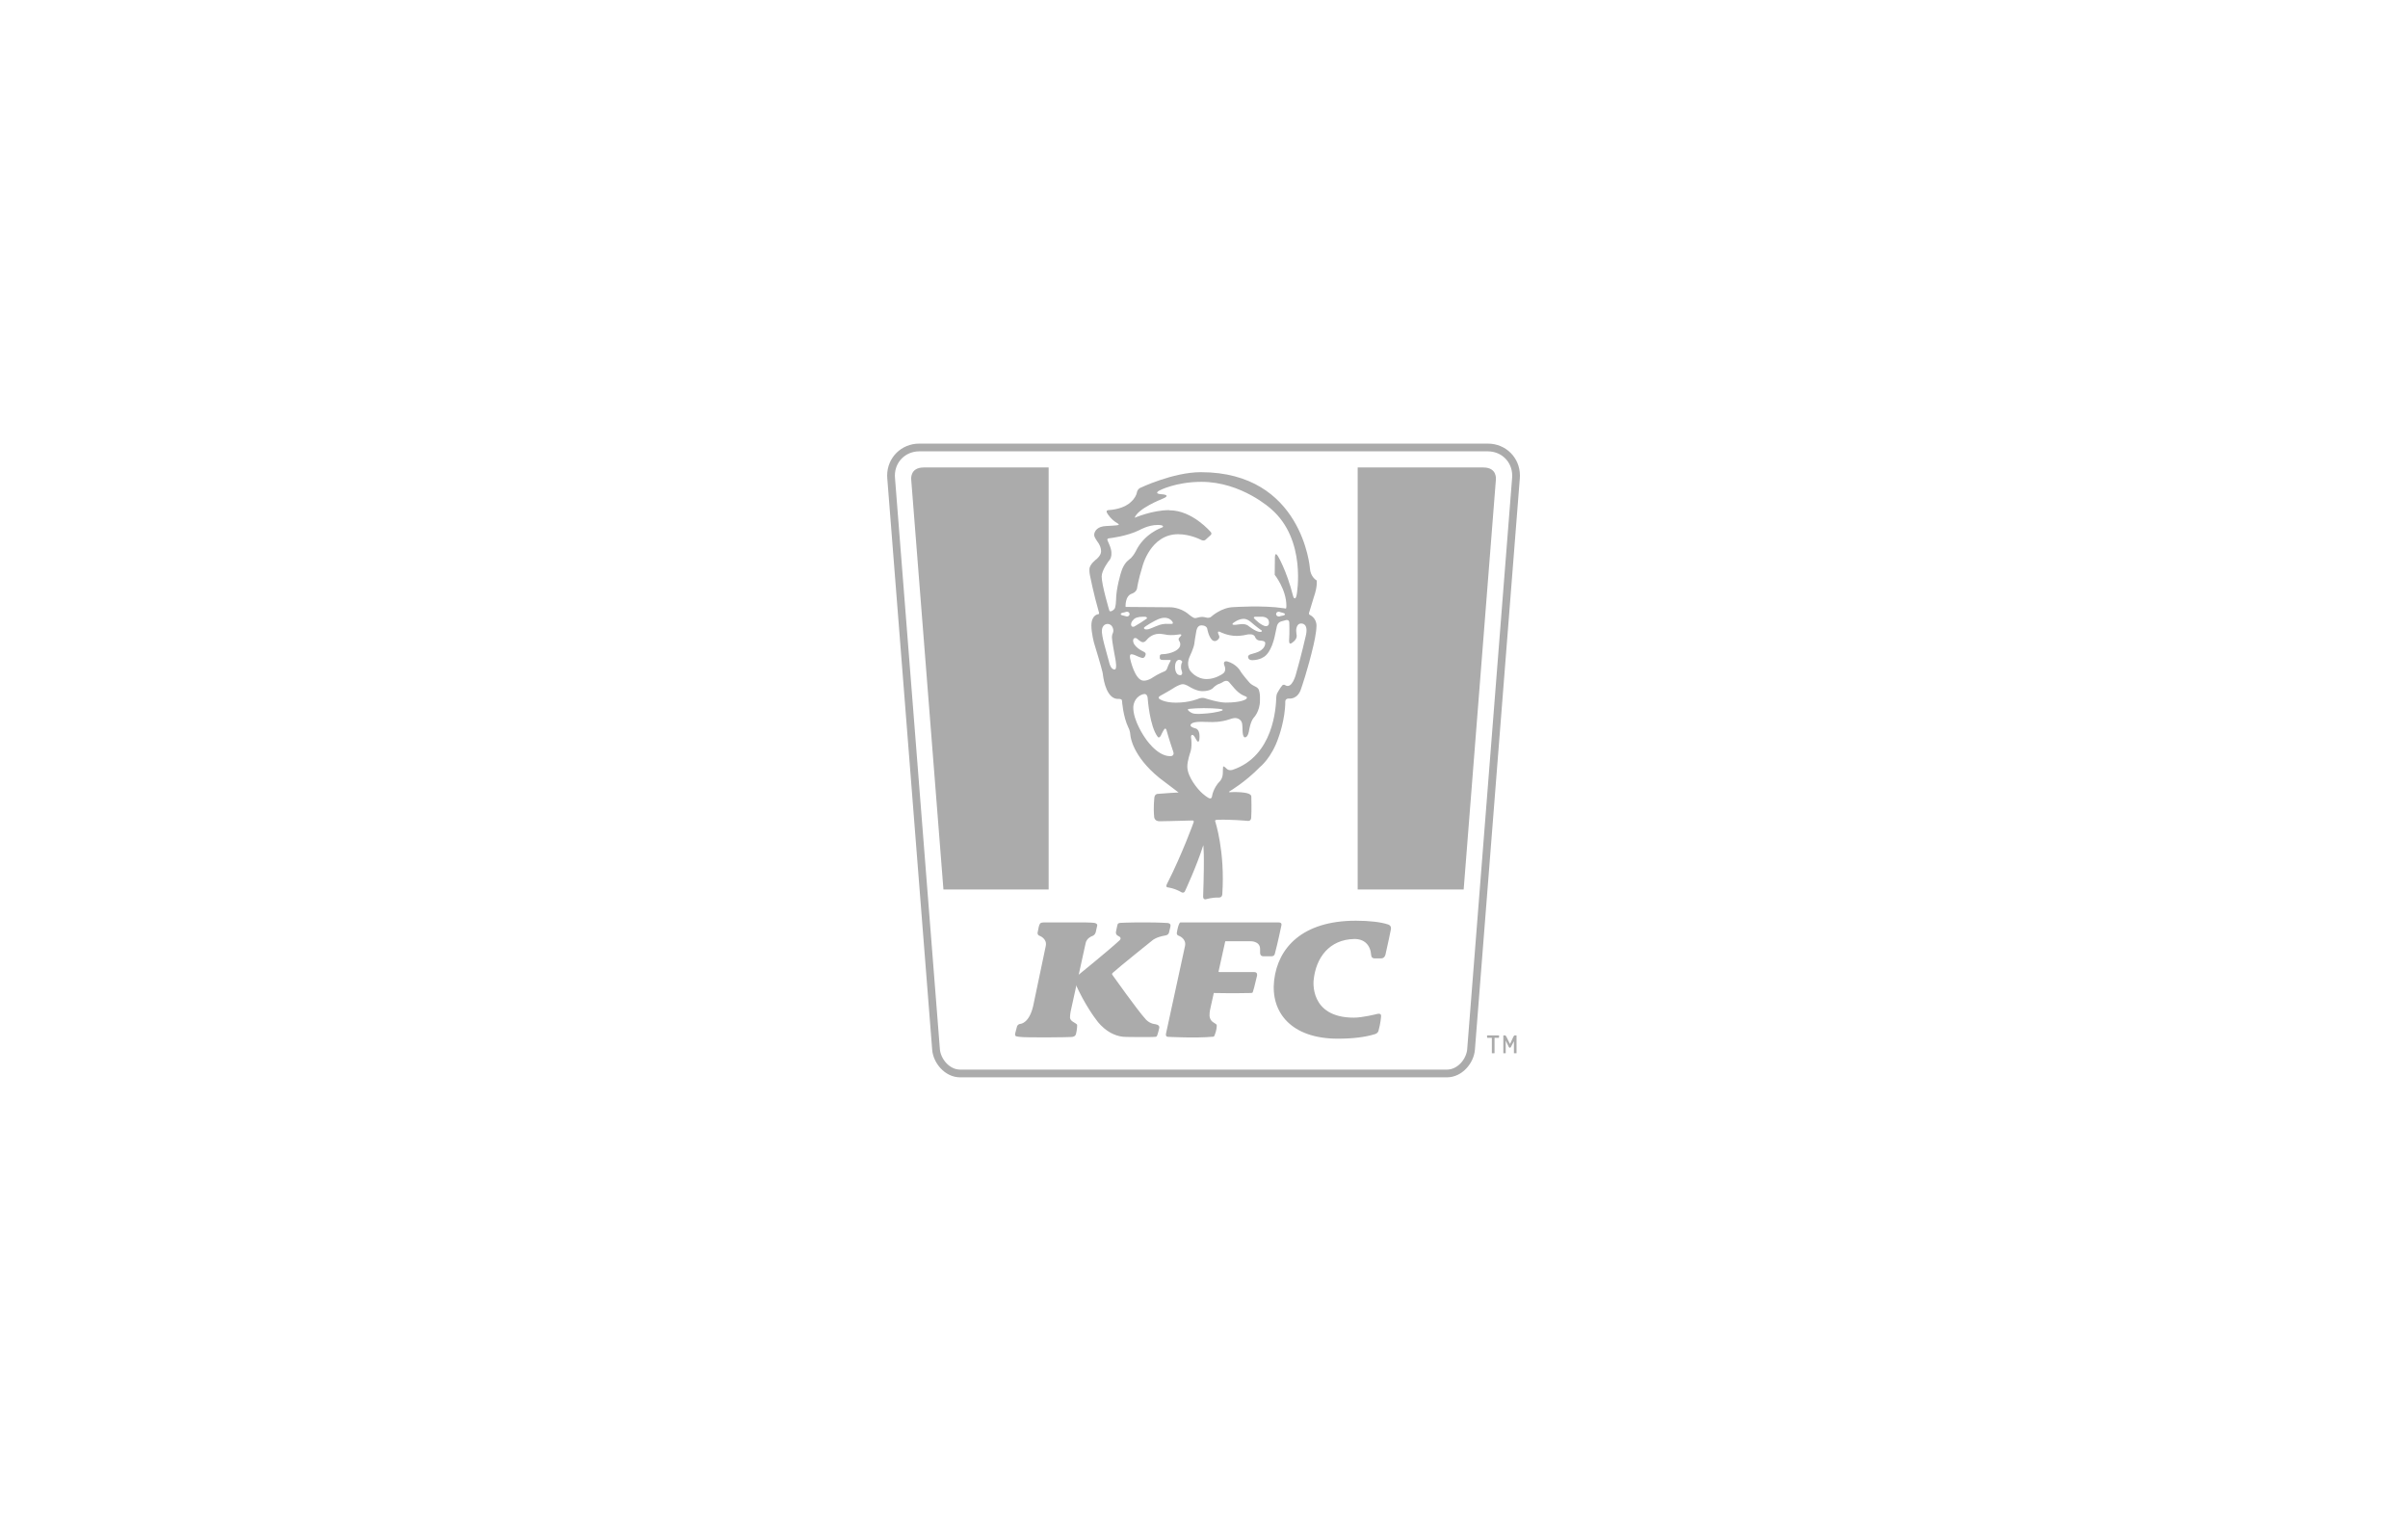 <svg width="570" height="360" viewBox="0 0 570 360" fill="none" xmlns="http://www.w3.org/2000/svg">
<path d="M218.66 110.648H248.224V210.53H223.321L215.696 113.545C215.696 113.545 215.302 110.648 218.66 110.648Z" fill="#ABABAB"/>
<path d="M227.293 255C225.415 254.998 223.801 254.097 222.659 252.865C221.514 251.627 220.788 250.051 220.66 248.488L210.026 113.204C210.008 112.991 210 112.777 210 112.563C209.999 110.47 210.824 108.568 212.193 107.203C213.559 105.834 215.473 104.998 217.606 105H352.18C354.313 104.998 356.226 105.834 357.592 107.202C358.96 108.568 359.786 110.47 359.785 112.563C359.785 112.772 359.777 112.983 359.76 113.198L349.126 248.488C348.997 250.051 348.272 251.627 347.127 252.865C345.984 254.097 344.371 254.999 342.493 255V253.171C343.766 253.172 344.908 252.562 345.787 251.62C346.663 250.684 347.222 249.426 347.302 248.345L357.938 113.056C357.95 112.889 357.956 112.725 357.956 112.563C357.944 109.348 355.478 106.84 352.18 106.829H217.606C214.307 106.84 211.84 109.348 211.828 112.563C211.828 112.727 211.835 112.888 211.849 113.054L222.483 248.345C222.563 249.425 223.122 250.684 223.998 251.62C224.878 252.561 226.021 253.171 227.293 253.17L342.493 253.171V255H227.293Z" fill="#ABABAB"/>
<path d="M351.128 110.648H321.377V210.53H346.467L354.092 113.546C354.092 113.546 354.487 110.648 351.128 110.648Z" fill="#ABABAB"/>
<path d="M358.532 245.071C358.349 245.128 358.223 245.425 358.223 245.425L357.435 247.108L356.595 245.425C356.595 245.425 356.427 245.088 356.286 245.071H355.853V249.301H356.418V246.308L357.131 247.777C357.274 248.077 357.515 248.081 357.668 247.787L358.361 246.449V249.301H358.98V245.071H358.532ZM353.137 249.301H353.774V245.274H353.137V249.301Z" fill="#ABABAB"/>
<path d="M352.009 245.532C352.009 245.598 352.063 245.652 352.129 245.652H354.719C354.75 245.652 354.781 245.639 354.803 245.617C354.826 245.594 354.839 245.564 354.839 245.532V245.068H352.009V245.532ZM287.183 245.381C282.981 245.772 276.462 245.41 276.462 245.41C275.74 245.391 276.042 244.479 276.042 244.479L280.496 223.95C280.905 222.123 279.005 221.481 279.005 221.481C278.456 221.296 278.571 220.768 278.571 220.768C278.996 218.241 279.424 218.336 279.424 218.336H302.696C303.516 218.336 303.332 218.983 303.332 218.983C303.332 218.983 302.44 223.312 301.764 225.763C301.624 226.388 300.945 226.346 300.945 226.346H299.066C298.232 226.363 298.277 225.509 298.277 225.509V224.633C298.277 222.692 295.988 222.787 295.988 222.787H290.034L288.463 229.871C288.463 229.871 288.353 230.081 288.632 230.081H296.837C297.785 230.059 297.552 230.953 297.552 230.953C296.982 233.425 296.677 234.462 296.553 234.828C296.553 234.828 296.536 235.036 296.135 235.039C295.076 235.064 291.666 235.127 287.317 235.04L286.49 238.771C286.49 238.771 286.306 239.472 286.307 240.374C286.307 240.374 286.276 241.457 287.288 242.039C287.34 242.074 287.778 242.337 287.892 242.442C288.027 242.551 288.014 242.66 288.014 242.66C288.051 243.707 287.618 244.796 287.438 245.199C287.419 245.252 287.384 245.297 287.339 245.33C287.293 245.362 287.239 245.38 287.183 245.381ZM258.82 218.42C258.82 218.42 257.921 218.336 257.056 218.336H247.004C246.306 218.336 246.177 218.638 246.177 218.638C245.968 218.965 245.814 219.551 245.609 220.769C245.609 220.769 245.516 221.298 246.042 221.482C246.042 221.482 247.942 222.124 247.534 223.951L244.725 237.337C243.833 242.269 241.559 242.342 241.559 242.342C240.844 242.418 240.722 243.015 240.722 243.015L240.34 244.47C240.133 245.163 240.505 245.262 240.505 245.262C240.505 245.262 241.05 245.526 243.834 245.526L247.8 245.544C251.079 245.544 253.517 245.455 253.517 245.455C254.432 245.433 254.614 244.956 254.614 244.956C254.793 244.631 254.992 243.255 254.974 242.631C254.974 242.631 254.987 242.519 254.852 242.412C254.738 242.307 254.3 242.044 254.247 242.008C253.241 241.482 253.283 240.874 253.283 240.874C253.274 240.141 253.466 239.271 253.466 239.271L256.974 223.281C257.197 222.055 258.425 221.605 258.425 221.605C259.219 221.378 259.372 220.647 259.372 220.647L259.711 219.13C259.711 219.13 259.943 218.513 258.82 218.42Z" fill="#ABABAB"/>
<path d="M277.048 219.34L276.727 220.69C276.599 221.377 275.753 221.439 275.753 221.439C273.706 221.798 272.896 222.487 272.896 222.487C272.896 222.487 264.851 228.928 263.388 230.276C263.388 230.276 263.115 230.475 263.301 230.734C263.301 230.734 269.235 239.114 271.223 241.284C271.223 241.284 272.014 242.238 273.343 242.404C273.343 242.404 274.626 242.491 274.396 243.345C274.396 243.345 274.182 244.372 273.922 245.078C273.804 245.399 273.591 245.402 273.591 245.402C272.406 245.541 266.61 245.437 266.61 245.437C262.105 245.437 259.442 241.303 259.442 241.303C259.442 241.303 256.87 238.038 254.463 232.64L255.08 230.92C255.08 230.92 262.474 224.932 264.905 222.668C264.905 222.668 265.82 222.003 264.69 221.535C263.927 221.153 264.189 220.413 264.189 220.413C264.308 219.662 264.544 218.826 264.544 218.826C264.631 218.407 265.286 218.434 265.286 218.434C265.286 218.434 267.446 218.336 268.649 218.336H271.989C274.222 218.336 276.288 218.463 276.288 218.463C276.288 218.463 277.283 218.434 277.048 219.34ZM326.306 243.986C326.817 242.159 326.918 240.58 326.918 240.58C327.029 239.632 325.885 240.022 325.885 240.022C325.885 240.022 322.566 240.871 320.462 240.871C309.819 240.871 310.952 232.009 310.952 232.009C311.477 226.667 314.675 222.377 320.543 222.256C322.954 222.206 324.408 223.69 324.574 226.069C324.574 226.069 324.559 226.845 325.395 226.845H326.935C327.832 226.845 327.975 225.859 327.975 225.859C328.459 223.851 329.23 220.015 329.23 220.015C329.45 219.024 328.579 218.82 328.579 218.82C326.955 218.259 324.174 217.925 320.949 217.925C308.201 217.925 302.495 224.4 301.608 232.006C300.717 239.647 305.692 245.849 316.659 245.849C320.343 245.849 323.19 245.471 325.407 244.789C325.407 244.789 326.125 244.635 326.306 243.986ZM310.071 145.554C310.071 145.554 309.705 145.424 309.905 144.931L311.006 141.315C311.923 138.689 311.67 137.388 311.67 137.388C311.67 137.388 310.172 136.582 310.066 134.455C310.066 134.455 308.283 111.763 284.252 111.763C277.658 111.763 269.848 115.507 269.848 115.507C269.848 115.507 269.247 115.78 269.095 116.657C269.095 116.657 268.962 117.403 268.263 118.233C267.871 118.722 267.151 119.272 267.151 119.272C266.414 119.798 264.919 120.573 262.367 120.744C262.367 120.744 261.618 120.741 262.118 121.528C262.118 121.528 262.954 123.004 264.619 123.927C264.619 123.927 265.311 124.264 264.198 124.351C264.198 124.351 263.07 124.46 261.832 124.511C259.737 124.597 259.186 125.684 259.042 126.282C259.042 126.282 258.939 126.688 259.106 127.068C259.369 127.67 260.01 128.539 260.01 128.539C260.01 128.539 260.681 129.474 260.633 130.588C260.595 131.487 259.591 132.315 259.591 132.315C259.591 132.315 257.877 133.549 257.877 134.736C257.877 134.736 257.85 135.389 257.99 136.113C257.99 136.113 258.84 140.49 260.134 144.956C260.134 144.956 260.296 145.377 259.944 145.377C259.944 145.377 258.341 145.513 258.341 148.094C258.341 149.791 258.966 152.155 258.966 152.155C258.966 152.155 260.687 157.771 260.96 159.052C261.04 159.339 261.056 159.599 261.088 159.812C261.262 161.171 262.04 165.571 264.759 165.43C264.759 165.43 265.593 165.36 265.593 165.876C265.593 165.876 265.816 169.596 267.148 172.32C267.148 172.32 267.511 172.895 267.601 174.197C267.601 174.197 267.971 178.883 274.472 184.155L278.983 187.576C278.983 187.576 275.532 187.758 274.019 187.909C274.019 187.909 273.276 187.903 273.232 188.968C273.232 188.968 272.99 191.117 273.202 193.326C273.202 193.326 273.215 194.385 274.473 194.386C274.473 194.386 278.62 194.325 282.252 194.204C282.252 194.204 282.757 194.142 282.494 194.779C282.494 194.779 279.83 202.166 276.289 209.126C276.289 209.126 275.746 209.992 276.456 210.048C276.456 210.048 278.029 210.21 279.74 211.23C279.74 211.23 280.25 211.464 280.496 210.934C280.496 210.934 283.254 205.055 284.831 200.063C284.831 200.063 285.159 201.572 284.798 212.15C284.798 212.15 284.704 213.069 285.562 212.823C285.562 212.823 286.934 212.397 288.51 212.445C289.33 212.471 289.331 211.657 289.331 211.657C290.021 201.54 287.656 194.413 287.656 194.413C287.656 194.413 287.471 194.078 288.045 194.05C291.11 193.899 295.287 194.295 295.287 194.295C296.234 194.418 296.171 193.492 296.171 193.492C296.3 191.975 296.204 188.581 296.204 188.581C296.321 187.191 291.108 187.512 291.108 187.512C290.68 187.521 291.078 187.285 291.078 187.285C291.078 187.285 294.771 185.125 298.218 181.58C298.218 181.58 301.021 179.42 302.654 174.506C302.654 174.506 304.243 170.281 304.243 166.011C304.243 166.011 304.21 165.28 305.213 165.34C305.213 165.34 307.247 165.612 308.038 162.861C308.038 162.861 309.552 158.596 310.94 152.625C310.94 152.625 311.601 149.855 311.631 148.172C311.665 146.234 310.071 145.554 310.071 145.554ZM263.89 158.457C263.006 158.562 262.638 157.093 262.638 157.093L261.36 152.394C261.36 152.394 260.92 150.74 260.84 149.753C260.671 147.67 262.122 147.683 262.122 147.683C263.486 147.683 263.543 149.22 263.543 149.22C263.543 149.22 263.558 149.604 263.381 149.952C263.381 149.952 263.199 150.269 263.208 150.919C263.218 151.663 263.828 154.936 263.828 154.936C264.163 156.449 264.2 157.515 264.2 157.515C264.222 158.488 263.89 158.457 263.89 158.457ZM264.182 142.062C264.182 142.062 264.136 143.775 263.788 144.146C263.788 144.146 263.304 144.701 262.86 144.701C262.627 144.701 262.584 144.493 262.584 144.493C262.584 144.493 260.778 138.449 260.778 136.457C260.778 134.976 262.445 132.798 262.445 132.798C262.445 132.798 263.796 131.686 262.607 128.954L262.191 127.982C262.191 127.982 261.872 127.435 262.607 127.403C262.607 127.403 266.752 126.963 269.786 125.434C269.786 125.434 271.824 124.253 274.024 124.253C274.024 124.253 275.34 124.217 275.304 124.637C275.29 124.808 274.95 124.902 274.95 124.902C274.95 124.902 270.851 126.291 268.86 130.46C268.86 130.46 268.415 131.364 267.729 132.071C267.605 132.192 267.292 132.43 267.292 132.43C266.863 132.752 266.567 133.115 266.567 133.115C266.197 133.563 265.688 134.338 265.363 135.485C265.363 135.485 264.182 139.26 264.182 142.062ZM267.385 145.36C267.385 145.667 267.109 145.915 266.767 145.915C266.635 145.915 266.542 145.882 266.542 145.882C266.542 145.882 266.109 145.716 265.857 145.696C265.857 145.696 265.292 145.603 265.292 145.357V145.344C265.292 145.098 265.857 145.005 265.857 145.005C266.11 144.985 266.542 144.818 266.542 144.818C266.542 144.818 266.635 144.785 266.767 144.785C267.109 144.785 267.385 145.034 267.385 145.34V145.36ZM267.527 155.928C267.527 155.928 267.239 154.761 267.885 154.866C267.885 154.866 268.296 154.9 268.726 155.1C268.726 155.1 270.05 155.735 270.491 155.735C270.568 155.751 271.07 155.68 271.195 154.839C271.195 154.839 271.26 154.502 270.712 154.246C270.712 154.246 268.216 153.156 268.216 151.598C268.216 151.598 268.23 151.019 268.712 151.019C268.712 151.019 268.96 150.977 269.236 151.239C269.236 151.239 270.036 151.998 270.519 151.998C270.714 152.016 271.053 151.956 271.498 151.391C271.498 151.391 272.535 150.012 274.407 150.012C274.973 150.012 276.407 150.287 276.407 150.287C276.407 150.287 277.593 150.412 278.875 150.205C278.875 150.205 280.144 149.901 279.413 150.646C279.413 150.646 278.985 151.046 278.985 151.239C278.985 151.584 279.233 151.874 279.233 151.874C279.233 151.874 280.185 153.445 277.386 154.438C277.386 154.438 276.29 154.852 275.097 154.852C275.097 154.852 274.532 154.821 274.532 155.321V155.735C274.532 155.735 274.476 156.204 275.221 156.204H276.904C277.271 156.204 277.069 156.466 277.069 156.466C277.069 156.466 276.569 157.32 276.311 158.121C276.144 158.709 275.731 158.865 275.731 158.865C275.731 158.865 274.242 159.431 272.684 160.465C272.684 160.465 271.801 161.113 270.726 161.113C268.603 161.112 267.527 155.928 267.527 155.928ZM271.447 146.427C271.405 146.482 270.753 146.916 269.998 147.392C269.243 147.868 268.558 148.281 268.476 148.311C268.394 148.341 268.258 148.362 268.173 148.357C268.088 148.352 267.978 148.317 267.928 148.28C267.879 148.242 267.813 148.148 267.783 148.071C267.754 147.994 267.729 147.866 267.729 147.786C267.729 147.706 267.762 147.537 267.801 147.41C267.841 147.283 267.963 147.061 268.073 146.916C268.182 146.772 268.376 146.572 268.503 146.472C268.63 146.373 268.889 146.238 269.078 146.174C269.267 146.109 269.569 146.042 269.748 146.024C269.928 146.007 270.282 145.986 270.537 145.979C270.79 145.971 271.058 145.973 271.13 145.984C271.202 145.993 271.314 146.039 271.379 146.083C271.444 146.128 271.503 146.201 271.511 146.246C271.518 146.291 271.489 146.372 271.447 146.427ZM272.24 147.568C272.533 147.399 273.02 147.128 273.322 146.966C273.623 146.805 274.019 146.613 274.201 146.54C274.386 146.467 274.575 146.402 274.767 146.346C274.896 146.311 275.106 146.268 275.233 146.25C275.36 146.233 275.56 146.221 275.677 146.224C275.794 146.226 275.99 146.241 276.112 146.255C276.234 146.27 276.458 146.333 276.61 146.395C276.762 146.458 276.961 146.572 277.054 146.649C277.146 146.727 277.278 146.851 277.348 146.925C277.417 147 277.509 147.122 277.551 147.197C277.594 147.272 277.63 147.364 277.633 147.401C277.635 147.438 277.627 147.503 277.615 147.546C277.602 147.588 277.553 147.633 277.506 147.645C277.459 147.658 277.335 147.67 277.23 147.673C277.126 147.675 276.85 147.671 276.619 147.664C276.387 147.656 276.051 147.654 275.871 147.659C275.692 147.664 275.378 147.701 275.174 147.741C274.97 147.781 274.68 147.85 274.531 147.895C274.381 147.939 274.043 148.066 273.779 148.175C273.515 148.285 273.13 148.444 272.923 148.529C272.715 148.614 272.433 148.727 272.293 148.782C272.154 148.837 271.956 148.9 271.854 148.923C271.751 148.945 271.599 148.969 271.514 148.977C271.429 148.985 271.289 148.985 271.202 148.977C271.115 148.969 270.998 148.937 270.944 148.904C270.889 148.872 270.83 148.807 270.812 148.76C270.795 148.713 270.785 148.647 270.79 148.615C270.794 148.583 270.821 148.53 270.848 148.497C270.876 148.465 271.079 148.312 271.301 148.158C271.607 147.951 271.92 147.754 272.24 147.568ZM279.673 158.608C279.673 158.608 279.823 158.963 279.837 159.229C279.865 159.811 279.441 159.809 279.441 159.809C278.111 159.858 278.144 157.898 278.144 157.898C278.138 156.163 279.093 156.172 279.093 156.172C279.093 156.172 279.625 156.131 279.864 156.656C279.864 156.656 279.563 157.093 279.563 157.83C279.563 158.349 279.673 158.608 279.673 158.608ZM276.989 178.98C273.704 178.98 270.904 174.429 270.904 174.429C270.904 174.429 268.263 170.64 268.263 167.496C268.263 167.496 268.203 165.743 269.674 164.735C269.674 164.735 270.359 164.272 270.883 164.272C270.883 164.272 271.649 164.151 271.689 165.461C271.689 165.461 272.153 171.99 274.067 174.429C274.067 174.429 274.462 174.931 274.934 173.804C274.934 173.804 275.227 173.137 275.579 172.635C275.579 172.635 275.919 172.091 276.143 172.897C276.794 175.238 277.695 177.834 277.695 177.834C278.166 179.038 276.989 178.98 276.989 178.98ZM278.342 166.315C275.553 166.315 274.45 165.431 274.45 165.431C274.45 165.431 273.878 165.095 274.737 164.643C274.737 164.643 276.957 163.426 277.936 162.781C277.936 162.781 279.207 161.945 279.995 161.945C280.635 161.945 281.59 162.566 281.59 162.566C281.59 162.566 283.19 163.593 284.598 163.593C286.498 163.593 287.106 162.876 287.106 162.876C287.106 162.876 287.845 162.052 288.664 161.831C289.01 161.738 289.715 161.287 289.715 161.287C290.605 160.875 290.991 161.526 290.991 161.526L292.16 162.882C293.536 164.49 294.778 164.796 294.778 164.796C295.556 165.061 294.911 165.5 294.911 165.5C294.911 165.5 293.901 166.3 290.163 166.3C288.368 166.3 285.362 165.312 285.362 165.312C284.518 164.988 283.691 165.384 283.691 165.384C283.691 165.384 281.6 166.315 278.342 166.315ZM298.636 149.217C298.636 149.217 298.743 149.295 298.69 149.408C298.69 149.408 298.646 149.578 298.264 149.578C297.271 149.578 295.433 148.089 295.433 148.089C295.433 148.089 294.966 147.714 294.131 147.714C293.77 147.714 293.235 147.796 293.235 147.796C292.756 147.9 292.174 147.898 292.174 147.898C291.373 147.898 291.904 147.469 291.904 147.469C291.904 147.469 293.148 146.451 294.419 146.477C295.332 146.495 296.122 147.255 296.122 147.255C296.122 147.255 297.779 148.676 298.636 149.217ZM297.271 145.978H298.422C298.422 145.978 300.385 145.79 300.385 147.366C300.385 147.366 300.447 148.205 299.672 148.205C298.646 148.205 296.983 146.491 296.983 146.491C296.41 145.939 297.271 145.978 297.271 145.978ZM289.423 168.072C289.405 168.113 289.327 168.176 289.25 168.211C289.173 168.246 288.808 168.347 288.44 168.435C288.072 168.524 287.451 168.644 287.058 168.703C286.667 168.762 286.093 168.829 285.785 168.853L284.651 168.939C284.336 168.962 283.889 168.982 283.658 168.982C283.427 168.982 283.048 168.962 282.816 168.939C282.585 168.915 282.259 168.828 282.093 168.746C281.927 168.663 281.692 168.52 281.572 168.427C281.452 168.335 281.32 168.217 281.278 168.167C281.235 168.116 281.193 168.032 281.185 167.979C281.176 167.926 281.197 167.868 281.231 167.852C281.265 167.835 281.327 167.813 281.369 167.802C281.411 167.791 281.688 167.764 281.985 167.74C282.282 167.716 282.831 167.678 283.205 167.655C283.579 167.631 284.361 167.612 284.943 167.612C285.525 167.612 286.395 167.631 286.876 167.655C287.357 167.678 288.012 167.721 288.333 167.751C288.653 167.78 289.008 167.824 289.121 167.847C289.234 167.871 289.355 167.914 289.391 167.944C289.427 167.974 289.44 168.03 289.423 168.072ZM304.241 162.19C303.803 161.891 303.517 162.25 303.517 162.25C303.073 162.737 302.393 163.95 302.393 163.95C302.142 164.317 302.107 165.088 302.107 165.088C302.03 167.403 301.504 178.94 291.782 182.209C291.782 182.209 290.842 182.552 290.251 181.847C289.949 181.497 289.553 181.383 289.553 181.383C289.469 181.662 289.459 182.893 289.459 182.893C289.459 184.136 288.847 184.814 288.847 184.814C287.142 186.513 286.899 188.488 286.899 188.488C286.899 188.488 286.836 189.285 286.083 188.869C286.083 188.869 285.009 188.321 283.82 186.989C283.82 186.989 281.051 184.038 281.051 181.432C281.051 180.089 281.755 178.088 281.755 178.088C282.227 176.716 281.984 174.944 281.984 174.944C281.984 174.944 281.755 173.944 282.227 173.944C282.227 173.944 282.537 173.88 282.898 174.601C283.083 175.003 283.384 175.387 283.384 175.387C283.384 175.387 283.942 176.201 283.942 174.258C283.942 172.591 283.041 172.429 283.041 172.429C283.041 172.429 281.78 172.125 281.813 171.687C281.813 171.687 281.654 170.843 284.272 170.843H284.504C284.504 170.843 285.696 170.902 286.762 170.902C286.762 170.902 288.894 171.001 291.039 170.257C291.039 170.257 291.788 169.972 292.32 169.953C292.32 169.953 293.968 169.899 294.061 171.581C294.061 171.581 294.108 172.105 294.114 172.405V172.516C294.114 172.516 294.068 174.525 294.685 174.525C295.484 174.525 295.676 172.849 295.676 172.849C295.676 172.849 295.993 170.817 296.74 169.913C296.74 169.913 298.245 168.434 298.245 165.808V164.773C298.245 164.773 298.22 163.987 298.006 163.369C297.87 162.847 297.326 162.597 297.326 162.597C296.96 162.424 296.136 162.008 295.804 161.613C295.804 161.613 294.129 159.755 293.482 158.636C293.482 158.636 292.567 157.13 290.522 156.557C290.522 156.557 289.286 156.231 289.875 157.647C289.875 157.647 290.429 158.885 289.38 159.516C289.38 159.516 287.675 160.733 285.653 160.733C283.114 160.733 281.751 158.785 281.751 158.785C281.751 158.785 280.69 157.439 281.603 155.423C281.603 155.423 282.591 153.333 282.705 152.39C282.705 152.39 282.943 150.567 283.182 149.381C283.182 149.381 283.348 148.02 284.352 148.018C285.721 148.016 285.783 148.892 285.783 148.892C285.783 148.892 286.079 150.647 286.907 151.47C286.907 151.47 287.176 151.737 287.566 151.743C287.566 151.743 287.954 151.751 288.327 151.368C288.327 151.368 288.831 150.933 288.553 150.414C288.553 150.414 288.14 149.637 288.385 149.511C288.385 149.511 288.565 149.418 288.902 149.615C288.902 149.615 290.569 150.515 292.745 150.515C292.745 150.515 293.788 150.548 295.337 150.176C295.337 150.176 296.805 149.863 297.118 150.827C297.118 150.827 297.364 151.591 298.261 151.624C298.261 151.624 299.484 151.617 299.497 152.182C299.525 153.358 298.334 154.016 298.334 154.016C298.334 154.016 297.956 154.375 296.075 154.86C296.075 154.86 295.417 155.02 295.43 155.458C295.43 155.458 295.404 156.266 296.407 156.262C298.295 156.256 299.358 155.359 299.358 155.359C299.358 155.359 301.033 154.375 301.852 150.087L302.219 148.375C302.219 148.375 302.341 147.357 303.258 147.092L304.419 146.765C304.419 146.765 305.199 146.566 305.193 147.438C305.193 147.438 305.274 149.761 305.152 151.411C305.152 151.411 305.006 152.687 305.702 152.246C305.702 152.246 307.067 151.472 306.945 150.392C306.945 150.392 306.823 149.761 306.823 149.292C306.823 149.292 306.774 147.536 308.045 147.58C308.045 147.58 309.844 147.457 309.084 150.535C309.084 150.535 308.011 155.272 306.755 159.604C306.755 159.604 305.85 163.194 304.241 162.19ZM304.162 145.404C304.162 145.65 303.597 145.728 303.597 145.728C303.344 145.741 302.913 145.895 302.913 145.895C302.913 145.895 302.819 145.926 302.687 145.922C302.345 145.913 302.069 145.657 302.069 145.35V145.33C302.069 145.024 302.345 144.783 302.687 144.792C302.819 144.796 302.913 144.832 302.913 144.832C302.913 144.832 303.345 145.01 303.597 145.036C303.597 145.036 304.162 145.145 304.162 145.39V145.404ZM306.953 140.685C306.953 140.685 306.834 141.628 306.498 141.628C306.212 141.628 306.102 141.114 306.102 141.114C304.477 134.777 302.458 131.573 302.458 131.573C301.768 130.477 301.785 131.974 301.785 131.974L301.738 136.053C301.738 136.053 304.501 139.512 304.501 143.389L304.496 143.515C304.495 143.655 304.482 143.795 304.457 143.934C304.425 144.086 304.215 144.022 304.215 144.022C304.011 143.987 303.803 143.959 303.803 143.959C299.061 143.223 292.007 143.702 292.007 143.702C289.13 143.755 286.751 145.933 286.751 145.933C286.266 146.387 285.612 146.186 285.612 146.186C285.612 146.186 284.948 146.017 284.558 146.017C284.084 146.017 283.547 146.176 283.547 146.176C283.188 146.291 282.899 146.301 282.899 146.301C282.375 146.301 281.355 145.391 281.355 145.391C279.294 143.65 276.915 143.737 276.915 143.737L266.435 143.654C266.435 143.654 266.251 141.032 267.951 140.51C267.951 140.51 269.023 140.178 269.17 139.188C269.17 139.188 269.412 137.339 270.433 134.057C270.433 134.057 272.308 126.446 278.872 126.446C281.787 126.446 284.222 127.742 284.222 127.742C284.222 127.742 284.908 128.152 285.351 127.767L286.585 126.644C286.964 126.283 286.591 125.924 286.591 125.924C286.591 125.924 282.267 120.784 276.844 120.784L276.703 120.748C272.769 120.748 268.591 122.552 268.591 122.552C269.349 120.342 275.019 118.131 275.019 118.131C277.577 117.108 274.978 116.985 274.978 116.985C272.895 116.869 274.486 116.084 274.486 116.084C274.486 116.084 278.289 114.049 284.412 114.049C293.928 114.049 300.893 120.482 300.893 120.482C309.346 127.766 306.953 140.685 306.953 140.685Z" fill="#ABABAB"/>
</svg>
